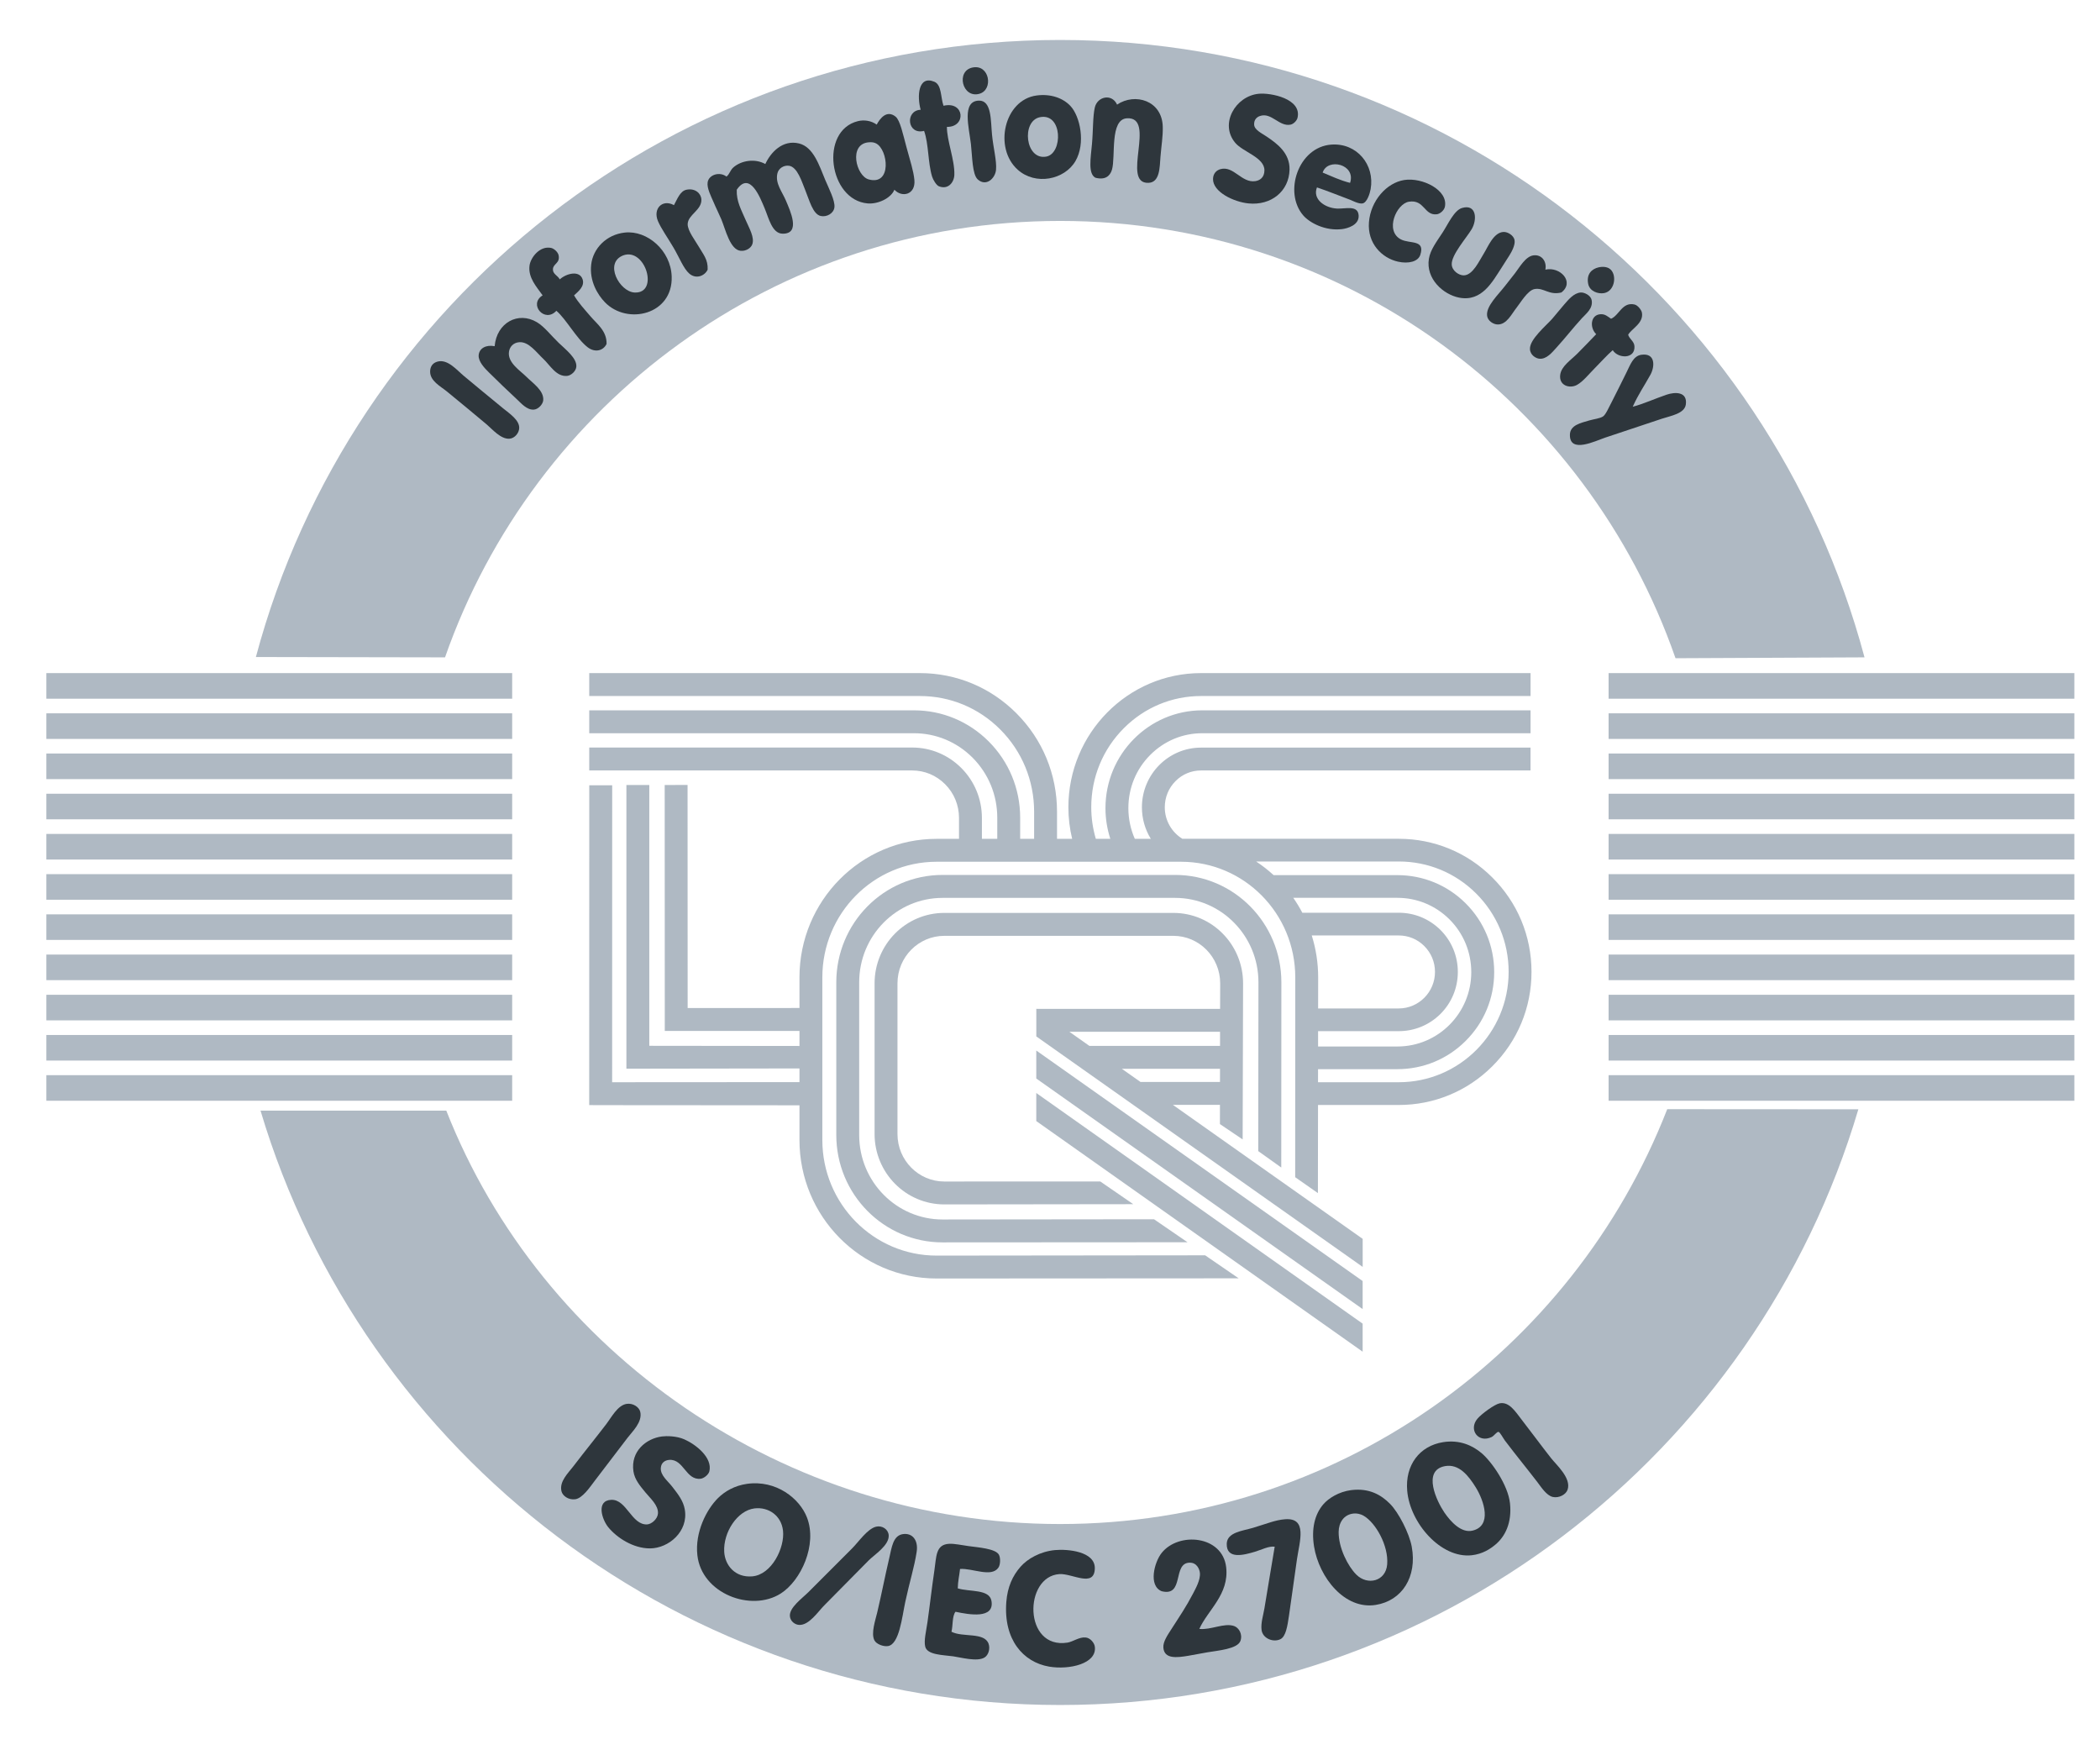 <svg width="73" height="61" viewBox="0 0 73 61" fill="none" xmlns="http://www.w3.org/2000/svg">
<path d="M15.514 38.602C18.819 47.015 27.266 52.971 36.851 52.971C46.456 52.971 54.665 46.991 57.956 38.552L64.6 38.556C61.055 50.527 49.972 59.261 36.851 59.261C23.749 59.261 12.618 50.547 9.056 38.602H15.514V38.602Z" fill="#AFB9C3"/>
<path d="M15.47 22.848C18.559 14.015 26.965 7.679 36.852 7.679C46.75 7.679 55.165 14.029 58.244 22.878L64.814 22.848C61.517 10.491 50.248 1.389 36.852 1.389C23.461 1.389 12.195 10.485 8.895 22.836L15.47 22.848Z" fill="#AFB9C3"/>
<path d="M72.109 23.395H55.918V24.285H72.109V23.395Z" fill="#AFB9C3"/>
<path d="M72.109 24.793H55.918V25.683H72.109V24.793Z" fill="#AFB9C3"/>
<path d="M72.109 26.19H55.918V27.08H72.109V26.19Z" fill="#AFB9C3"/>
<path d="M72.109 27.588H55.918V28.477H72.109V27.588Z" fill="#AFB9C3"/>
<path d="M72.109 28.985H55.918V29.875H72.109V28.985Z" fill="#AFB9C3"/>
<path d="M72.109 30.383H55.918V31.272H72.109V30.383Z" fill="#AFB9C3"/>
<path d="M72.109 31.78H55.918V32.669H72.109V31.78Z" fill="#AFB9C3"/>
<path d="M72.109 33.178H55.918V34.067H72.109V33.178Z" fill="#AFB9C3"/>
<path d="M72.109 34.576H55.918V35.465H72.109V34.576Z" fill="#AFB9C3"/>
<path d="M72.109 35.973H55.918V36.862H72.109V35.973Z" fill="#AFB9C3"/>
<path d="M72.109 37.37H55.918V38.259H72.109V37.37Z" fill="#AFB9C3"/>
<path d="M17.804 23.395H1.612V24.285H17.804V23.395Z" fill="#AFB9C3"/>
<path d="M17.804 24.793H1.612V25.683H17.804V24.793Z" fill="#AFB9C3"/>
<path d="M17.804 26.19H1.612V27.08H17.804V26.19Z" fill="#AFB9C3"/>
<path d="M17.804 27.588H1.612V28.477H17.804V27.588Z" fill="#AFB9C3"/>
<path d="M17.804 28.985H1.612V29.875H17.804V28.985Z" fill="#AFB9C3"/>
<path d="M17.804 30.383H1.612V31.272H17.804V30.383Z" fill="#AFB9C3"/>
<path d="M17.804 31.78H1.612V32.669H17.804V31.78Z" fill="#AFB9C3"/>
<path d="M17.804 33.178H1.612V34.067H17.804V33.178Z" fill="#AFB9C3"/>
<path d="M17.804 34.576H1.612V35.465H17.804V34.576Z" fill="#AFB9C3"/>
<path d="M17.804 35.973H1.612V36.862H17.804V35.973Z" fill="#AFB9C3"/>
<path d="M17.804 37.37H1.612V38.259H17.804V37.37Z" fill="#AFB9C3"/>
<path d="M47.368 46.981V46.006L36.023 37.99V38.965L47.368 46.981Z" fill="#AFB9C3"/>
<path d="M41.281 43.177L40.116 42.378L32.766 42.386C31.169 42.386 29.867 41.075 29.867 39.449V34.143C29.867 32.518 31.169 31.208 32.766 31.208H40.849C42.443 31.208 43.746 32.519 43.746 34.143L43.739 40.009L44.539 40.58L44.543 34.143C44.543 32.087 42.892 30.41 40.85 30.41H32.766C30.721 30.41 29.071 32.087 29.071 34.143V39.449C29.071 41.507 30.721 43.182 32.766 43.182L41.281 43.177Z" fill="#AFB9C3"/>
<path d="M47.368 45.5V44.525L36.023 36.513V37.486L47.368 45.5Z" fill="#AFB9C3"/>
<path d="M42.413 35.065L42.416 34.18C42.416 33.262 41.682 32.527 40.787 32.527H32.827C31.931 32.527 31.198 33.262 31.198 34.18V39.414C31.198 40.331 31.931 41.066 32.827 41.066L38.249 41.065L39.395 41.854L32.827 41.862C31.483 41.862 30.402 40.761 30.402 39.414V34.18C30.402 32.831 31.483 31.73 32.827 31.73H40.787C42.132 31.73 43.212 32.831 43.212 34.18L43.197 39.603L42.407 39.07L42.408 38.402H40.772L47.369 43.059V44.034L36.024 36.023V35.862V35.065V35.064H36.045L36.047 35.065H42.413ZM42.41 37.149H38.998L39.649 37.608V37.606H42.409L42.41 37.149ZM42.411 35.862H37.175L37.87 36.353H42.411V35.862H42.411Z" fill="#AFB9C3"/>
<path d="M53.238 33.779C53.238 35.024 52.752 36.192 51.868 37.068C51.001 37.93 49.847 38.406 48.626 38.406H45.817L45.813 41.469L45.023 40.916L45.026 33.972C45.026 31.747 43.245 29.952 41.057 29.952H32.556C30.369 29.952 28.586 31.747 28.586 33.972V39.621C28.586 41.845 30.369 43.641 32.556 43.641L41.893 43.631L43.059 44.431L32.556 44.437C29.919 44.437 27.791 42.276 27.791 39.621V38.417L20.88 38.412L20.482 38.41V38.012L20.484 27.295H21.281L21.279 37.615L27.791 37.611V37.136L22.173 37.144H21.775V36.747V27.284H22.571V36.349L27.791 36.355V35.832L23.507 35.833H23.109V35.436L23.106 27.284L23.901 27.283L23.904 35.037L27.791 35.035V33.972C27.791 31.317 29.919 29.156 32.556 29.156H33.337V28.431C33.337 27.985 33.165 27.567 32.852 27.255C32.545 26.948 32.14 26.779 31.708 26.779H20.483V25.982H31.708C32.352 25.982 32.958 26.235 33.415 26.691C33.878 27.155 34.133 27.773 34.133 28.431V29.156H34.667V28.422C34.667 27.63 34.36 26.888 33.805 26.331C33.259 25.786 32.536 25.485 31.77 25.485H20.483V24.689H31.77C32.749 24.689 33.671 25.073 34.367 25.768C35.074 26.475 35.463 27.418 35.463 28.422V29.156H35.948V28.213C35.948 27.129 35.528 26.111 34.767 25.351C34.02 24.603 33.03 24.192 31.978 24.192H20.483V23.395H31.978C33.241 23.395 34.432 23.89 35.329 24.788C36.242 25.7 36.744 26.915 36.744 28.213V29.156H37.27C37.184 28.798 37.139 28.431 37.139 28.058C37.139 25.488 39.208 23.395 41.75 23.395H53.205V24.192H41.75C40.742 24.192 39.789 24.587 39.071 25.306C38.337 26.039 37.934 27.016 37.934 28.058C37.934 28.433 37.989 28.8 38.093 29.156H38.597C38.486 28.812 38.428 28.452 38.428 28.089C38.428 26.214 39.938 24.689 41.792 24.689H53.205V25.485H41.792C41.112 25.485 40.472 25.752 39.988 26.236C39.494 26.729 39.224 27.387 39.224 28.09C39.224 28.457 39.301 28.822 39.449 29.156H40.005C39.805 28.832 39.695 28.453 39.695 28.06C39.695 26.915 40.616 25.985 41.749 25.985H53.204V26.779H41.749C41.416 26.779 41.101 26.91 40.866 27.147C40.622 27.39 40.49 27.713 40.49 28.06C40.49 28.509 40.724 28.922 41.102 29.154H48.626C49.847 29.154 51.001 29.628 51.868 30.491C52.752 31.366 53.238 32.534 53.238 33.779ZM45.271 31.724H48.623C49.169 31.724 49.682 31.936 50.071 32.32C50.461 32.709 50.677 33.229 50.677 33.782C50.677 34.335 50.461 34.855 50.071 35.244C49.682 35.628 49.169 35.84 48.623 35.84H45.819V36.373H48.577C49.994 36.373 51.144 35.214 51.144 33.789C51.144 33.094 50.874 32.44 50.382 31.95C49.896 31.47 49.257 31.206 48.577 31.206H44.957C45.072 31.372 45.177 31.544 45.271 31.724ZM45.822 33.972L45.82 35.051H48.623C49.317 35.051 49.883 34.48 49.883 33.782C49.883 33.438 49.75 33.119 49.507 32.878C49.27 32.642 48.955 32.514 48.623 32.514H45.599C45.743 32.974 45.822 33.464 45.822 33.972ZM52.443 33.779C52.443 32.745 52.038 31.776 51.308 31.05C50.589 30.336 49.635 29.943 48.626 29.943H43.666C43.88 30.085 44.083 30.242 44.273 30.417H48.576C49.468 30.417 50.31 30.763 50.943 31.391C51.587 32.03 51.941 32.883 51.941 33.788C51.941 34.696 51.587 35.547 50.943 36.185C50.31 36.815 49.469 37.161 48.576 37.161H45.818L45.817 37.615H48.626C50.731 37.615 52.443 35.895 52.443 33.779Z" fill="#AFB9C3"/>
<path fill-rule="evenodd" clip-rule="evenodd" d="M33.81 2.346C34.403 2.228 34.54 3.118 34.048 3.259C33.45 3.43 33.218 2.463 33.81 2.346Z" fill="#2E363C"/>
<path fill-rule="evenodd" clip-rule="evenodd" d="M32.798 3.676C33.534 3.502 33.598 4.421 32.917 4.41C32.911 4.882 33.193 5.564 33.175 6.078C33.166 6.337 32.962 6.602 32.639 6.475C32.55 6.44 32.436 6.251 32.401 6.137C32.253 5.65 32.286 5.003 32.123 4.549C31.53 4.7 31.456 3.838 32.004 3.815C31.873 3.347 31.916 2.606 32.481 2.842C32.737 2.949 32.695 3.376 32.798 3.676Z" fill="#2E363C"/>
<path fill-rule="evenodd" clip-rule="evenodd" d="M43.755 3.259C44.175 3.218 45.258 3.431 45.105 4.093C45.08 4.2 44.962 4.31 44.867 4.331C44.471 4.418 44.198 3.89 43.795 4.033C43.69 4.07 43.589 4.156 43.596 4.331C43.605 4.515 43.854 4.627 44.033 4.748C44.39 4.988 44.842 5.318 44.827 5.899C44.808 6.646 44.191 7.15 43.398 7.07C42.89 7.019 42.157 6.673 42.167 6.217C42.172 6.029 42.287 5.917 42.425 5.879C42.885 5.752 43.157 6.366 43.636 6.296C43.789 6.273 43.953 6.176 43.954 5.919C43.954 5.47 43.212 5.286 42.941 4.966C42.383 4.307 42.948 3.338 43.755 3.259Z" fill="#2E363C"/>
<path fill-rule="evenodd" clip-rule="evenodd" d="M36.033 3.319C36.53 3.252 36.952 3.412 37.204 3.676C37.55 4.038 37.746 4.984 37.383 5.602C37.003 6.248 35.998 6.454 35.378 5.899C34.533 5.143 34.906 3.469 36.033 3.319ZM36.371 5.443C36.953 5.333 36.941 3.916 36.152 4.073C35.495 4.204 35.639 5.58 36.371 5.443Z" fill="#2E363C"/>
<path fill-rule="evenodd" clip-rule="evenodd" d="M38.832 3.636C39.449 3.217 40.4 3.488 40.42 4.41C40.428 4.743 40.37 5.075 40.341 5.442C40.311 5.819 40.322 6.339 39.924 6.355C38.95 6.395 40.222 4.043 39.17 4.112C38.572 4.152 38.787 5.446 38.654 5.899C38.587 6.124 38.411 6.265 38.078 6.177C37.816 6.036 37.915 5.495 37.959 5.006C38.002 4.531 37.986 4.044 38.058 3.735C38.147 3.353 38.649 3.239 38.832 3.636Z" fill="#2E363C"/>
<path fill-rule="evenodd" clip-rule="evenodd" d="M34.029 3.497C34.477 3.487 34.437 4.199 34.485 4.688C34.531 5.153 34.651 5.586 34.624 5.899C34.599 6.197 34.283 6.499 33.989 6.237C33.795 6.063 33.8 5.437 33.751 5.006C33.684 4.431 33.426 3.511 34.029 3.497Z" fill="#2E363C"/>
<path fill-rule="evenodd" clip-rule="evenodd" d="M31.091 6.594C30.972 6.889 30.521 7.102 30.158 7.07C28.81 6.951 28.482 4.544 29.821 4.211C30.039 4.157 30.284 4.193 30.476 4.331C30.584 4.127 30.82 3.805 31.131 4.053C31.29 4.179 31.39 4.67 31.508 5.105C31.641 5.599 31.756 5.934 31.786 6.256C31.833 6.765 31.357 6.881 31.091 6.594ZM30.198 6.236C31.01 6.459 30.874 5.201 30.456 4.986C30.381 4.947 30.309 4.937 30.198 4.946C29.488 5.005 29.758 6.116 30.198 6.236Z" fill="#2E363C"/>
<path fill-rule="evenodd" clip-rule="evenodd" d="M25.611 6.594C25.596 7.003 25.764 7.28 25.929 7.666C26.038 7.921 26.242 8.257 26.148 8.499C26.097 8.63 25.922 8.733 25.75 8.718C25.376 8.684 25.223 7.98 25.076 7.626C24.995 7.433 24.89 7.229 24.798 7.011C24.718 6.823 24.567 6.538 24.599 6.336C24.642 6.067 25.021 5.957 25.254 6.137C25.365 6.053 25.377 5.922 25.492 5.82C25.767 5.577 26.244 5.5 26.604 5.701C26.792 5.294 27.205 4.847 27.775 4.986C28.276 5.108 28.475 5.743 28.688 6.256C28.799 6.522 29.037 6.975 29.006 7.209C28.979 7.416 28.743 7.553 28.53 7.507C28.253 7.447 28.132 6.946 27.994 6.614C27.875 6.329 27.723 5.794 27.418 5.76C27.249 5.741 27.061 5.845 27.021 6.038C26.949 6.384 27.186 6.656 27.319 6.971C27.464 7.316 27.852 8.137 27.2 8.122C26.837 8.114 26.722 7.576 26.584 7.249C26.43 6.882 26.067 5.926 25.611 6.594Z" fill="#2E363C"/>
<path fill-rule="evenodd" clip-rule="evenodd" d="M45.78 6.514C45.618 6.919 46.048 7.227 46.475 7.249C46.773 7.264 47.203 7.117 47.229 7.487C47.253 7.826 46.834 7.941 46.653 7.963C46.07 8.035 45.527 7.746 45.303 7.487C44.61 6.685 45.131 5.111 46.276 5.026C47.168 4.959 47.797 5.731 47.646 6.574C47.618 6.73 47.521 7.037 47.368 7.07C47.238 7.098 46.999 6.969 46.951 6.951C46.545 6.8 46.198 6.655 45.78 6.514ZM45.978 5.998C46.287 6.126 46.582 6.268 46.931 6.356C47.145 5.71 46.149 5.471 45.978 5.998Z" fill="#2E363C"/>
<path fill-rule="evenodd" clip-rule="evenodd" d="M48.817 6.256C49.443 6.16 50.349 6.606 50.227 7.189C50.199 7.319 50.051 7.435 49.949 7.447C49.504 7.502 49.521 6.924 48.976 7.011C48.542 7.08 48.128 8.023 48.698 8.321C49.011 8.484 49.547 8.316 49.373 8.857C49.296 9.096 48.958 9.175 48.599 9.095C48.035 8.97 47.529 8.457 47.587 7.725C47.645 6.977 48.203 6.35 48.817 6.256Z" fill="#2E363C"/>
<path fill-rule="evenodd" clip-rule="evenodd" d="M24.599 9.373C24.501 9.585 24.203 9.715 23.964 9.512C23.759 9.336 23.618 8.952 23.408 8.599C23.195 8.238 22.982 7.943 22.872 7.685C22.69 7.255 23.024 6.91 23.428 7.13C23.547 6.914 23.642 6.639 23.865 6.594C24.165 6.533 24.37 6.722 24.381 6.931C24.4 7.302 23.918 7.458 23.905 7.785C23.896 8.016 24.175 8.372 24.282 8.559C24.441 8.837 24.617 9.017 24.599 9.373Z" fill="#2E363C"/>
<path fill-rule="evenodd" clip-rule="evenodd" d="M50.822 7.229C51.327 7.078 51.355 7.631 51.16 7.963C50.982 8.264 50.448 8.858 50.465 9.194C50.476 9.413 50.714 9.572 50.882 9.571C51.203 9.568 51.427 9.05 51.577 8.817C51.721 8.59 51.916 8.072 52.271 8.062C52.416 8.058 52.617 8.184 52.648 8.34C52.684 8.518 52.532 8.777 52.47 8.876C52.365 9.044 52.271 9.192 52.192 9.313C51.883 9.782 51.516 10.5 50.723 10.345C50.165 10.236 49.559 9.686 49.671 8.995C49.721 8.684 49.936 8.406 50.147 8.082C50.339 7.788 50.548 7.31 50.822 7.229Z" fill="#2E363C"/>
<path fill-rule="evenodd" clip-rule="evenodd" d="M21.722 8.083C22.502 8 23.319 8.706 23.349 9.611C23.394 10.937 21.806 11.31 21.027 10.505C20.778 10.247 20.484 9.771 20.551 9.195C20.614 8.643 21.072 8.152 21.722 8.083ZM22.059 10.167C22.924 10.209 22.432 8.59 21.662 8.877C20.987 9.142 21.537 10.142 22.059 10.167Z" fill="#2E363C"/>
<path fill-rule="evenodd" clip-rule="evenodd" d="M19.459 9.71C19.686 9.503 20.147 9.384 20.253 9.71C20.331 9.952 20.107 10.126 19.955 10.266C20.104 10.52 20.31 10.741 20.531 11C20.748 11.256 21.096 11.5 21.086 11.953C20.969 12.198 20.68 12.261 20.431 12.072C20.044 11.777 19.675 11.082 19.34 10.802C18.937 11.242 18.357 10.577 18.863 10.266C18.656 9.974 18.353 9.651 18.407 9.234C18.443 8.948 18.77 8.531 19.161 8.618C19.262 8.641 19.397 8.761 19.419 8.876C19.473 9.155 19.232 9.158 19.221 9.353C19.21 9.525 19.388 9.575 19.459 9.71Z" fill="#2E363C"/>
<path fill-rule="evenodd" clip-rule="evenodd" d="M53.72 9.372C54.231 9.254 54.75 9.801 54.276 10.166C53.84 10.272 53.666 9.988 53.343 10.047C53.107 10.091 52.866 10.507 52.727 10.683C52.542 10.917 52.381 11.274 52.072 11.278C51.911 11.28 51.719 11.151 51.695 10.98C51.648 10.647 52.078 10.248 52.31 9.948C52.44 9.782 52.562 9.628 52.668 9.492C52.825 9.289 53.029 8.913 53.303 8.876C53.603 8.836 53.775 9.101 53.72 9.372Z" fill="#2E363C"/>
<path fill-rule="evenodd" clip-rule="evenodd" d="M55.566 9.293C55.72 9.257 55.857 9.278 55.943 9.333C56.219 9.508 56.154 10.113 55.764 10.187C55.547 10.227 55.259 10.12 55.209 9.869C55.139 9.523 55.337 9.347 55.566 9.293Z" fill="#2E363C"/>
<path fill-rule="evenodd" clip-rule="evenodd" d="M54.95 10.166C55.08 10.158 55.296 10.269 55.328 10.425C55.389 10.722 55.127 10.909 54.99 11.06C54.635 11.45 54.45 11.704 54.097 12.092C53.955 12.248 53.765 12.485 53.521 12.469C53.396 12.461 53.193 12.346 53.184 12.132C53.169 11.793 53.755 11.312 53.958 11.08C54.127 10.887 54.215 10.765 54.375 10.583C54.519 10.42 54.707 10.183 54.95 10.166Z" fill="#2E363C"/>
<path fill-rule="evenodd" clip-rule="evenodd" d="M56.598 11.635C56.639 11.782 56.805 11.86 56.817 12.032C56.847 12.488 56.247 12.468 56.062 12.171C55.86 12.345 55.664 12.57 55.447 12.787C55.244 12.989 55.029 13.267 54.812 13.382C54.562 13.514 54.185 13.402 54.236 13.025C54.276 12.726 54.605 12.517 54.832 12.29C55.086 12.036 55.313 11.796 55.487 11.615C55.252 11.389 55.286 10.934 55.646 10.921C55.799 10.915 55.884 10.999 56.003 11.079C56.283 10.964 56.393 10.487 56.817 10.583C56.939 10.611 57.059 10.778 57.075 10.861C57.148 11.232 56.713 11.425 56.598 11.635Z" fill="#2E363C"/>
<path fill-rule="evenodd" clip-rule="evenodd" d="M17.195 12.033C17.265 11.216 18.014 10.811 18.664 11.199C18.924 11.354 19.155 11.66 19.419 11.914C19.662 12.148 20.061 12.451 20.034 12.748C20.02 12.906 19.848 13.052 19.716 13.065C19.337 13.104 19.116 12.685 18.883 12.47C18.655 12.259 18.383 11.867 18.049 11.894C17.834 11.911 17.714 12.064 17.692 12.232C17.641 12.607 18.088 12.886 18.287 13.085C18.52 13.318 18.919 13.576 18.883 13.919C18.869 14.049 18.719 14.221 18.565 14.236C18.317 14.261 18.114 14.012 17.969 13.879C17.634 13.57 17.321 13.264 16.997 12.946C16.845 12.798 16.625 12.565 16.639 12.351C16.656 12.106 16.895 11.974 17.195 12.033Z" fill="#2E363C"/>
<path fill-rule="evenodd" clip-rule="evenodd" d="M56.757 14.137C57.109 14.047 57.541 13.852 57.928 13.72C58.223 13.619 58.663 13.604 58.603 14.057C58.56 14.379 58.071 14.453 57.769 14.554C57.061 14.789 56.508 14.973 55.804 15.209C55.458 15.325 54.56 15.776 54.573 15.11C54.58 14.774 54.947 14.703 55.248 14.613C55.405 14.567 55.617 14.546 55.725 14.474C55.816 14.414 55.925 14.166 56.023 13.978C56.207 13.624 56.357 13.307 56.539 12.946C56.67 12.684 56.772 12.372 57.055 12.331C57.555 12.258 57.527 12.745 57.372 13.025C57.161 13.408 56.949 13.708 56.757 14.137Z" fill="#2E363C"/>
<path fill-rule="evenodd" clip-rule="evenodd" d="M15.21 12.568C15.565 12.473 15.882 12.865 16.123 13.065C16.569 13.433 16.978 13.778 17.493 14.196C17.716 14.377 18.052 14.598 18.049 14.871C18.047 15.047 17.895 15.234 17.712 15.248C17.408 15.271 17.113 14.917 16.918 14.752C16.489 14.39 15.954 13.951 15.528 13.601C15.32 13.43 14.943 13.242 14.952 12.906C14.957 12.734 15.043 12.613 15.21 12.568Z" fill="#2E363C"/>
<path fill-rule="evenodd" clip-rule="evenodd" d="M52.132 48.775C52.461 48.711 52.679 49.064 52.886 49.331C53.21 49.747 53.584 50.257 53.918 50.681C54.109 50.923 54.623 51.372 54.494 51.773C54.437 51.949 54.19 52.078 53.978 52.03C53.759 51.981 53.575 51.688 53.442 51.514C53.046 50.999 52.734 50.624 52.31 50.065C52.263 50.003 52.141 49.774 52.092 49.768C52.03 49.76 51.939 49.905 51.854 49.946C51.385 50.172 51.04 49.687 51.358 49.311C51.502 49.14 51.956 48.809 52.132 48.775Z" fill="#2E363C"/>
<path fill-rule="evenodd" clip-rule="evenodd" d="M21.781 48.795C21.999 48.76 22.219 48.903 22.257 49.073C22.338 49.428 21.978 49.759 21.82 49.967C21.409 50.51 21.082 50.935 20.669 51.475C20.51 51.684 20.248 52.078 19.994 52.11C19.755 52.14 19.555 51.988 19.518 51.832C19.437 51.492 19.747 51.205 19.935 50.959C20.334 50.437 20.687 50.005 21.066 49.51C21.257 49.261 21.467 48.846 21.781 48.795Z" fill="#2E363C"/>
<path fill-rule="evenodd" clip-rule="evenodd" d="M23.011 49.927C23.166 49.907 23.512 49.907 23.785 50.026C24.178 50.198 24.774 50.656 24.659 51.138C24.63 51.258 24.466 51.383 24.361 51.396C23.842 51.462 23.771 50.71 23.269 50.741C23.113 50.751 22.985 50.841 22.971 51.019C22.952 51.279 23.212 51.471 23.369 51.674C23.572 51.938 23.753 52.161 23.805 52.468C23.936 53.233 23.239 53.817 22.594 53.818C22.009 53.819 21.441 53.445 21.145 53.083C20.927 52.816 20.711 52.157 21.245 52.13C21.782 52.104 21.953 53.01 22.495 52.984C22.653 52.976 22.858 52.794 22.872 52.607C22.894 52.319 22.592 52.065 22.436 51.872C22.267 51.663 22.061 51.435 22.019 51.138C21.919 50.448 22.454 49.999 23.011 49.927Z" fill="#2E363C"/>
<path fill-rule="evenodd" clip-rule="evenodd" d="M50.167 50.125C50.743 50.035 51.182 50.24 51.497 50.502C51.853 50.799 52.422 51.617 52.49 52.249C52.563 52.935 52.315 53.406 51.993 53.678C51.808 53.835 51.541 54.013 51.16 54.056C50.095 54.175 49.012 52.941 48.917 51.812C48.841 50.923 49.347 50.254 50.167 50.125ZM50.207 52.567C50.438 52.906 50.8 53.287 51.179 53.202C51.879 53.044 51.592 52.165 51.298 51.693C51.052 51.297 50.718 50.867 50.227 50.959C49.426 51.109 49.952 52.193 50.207 52.567Z" fill="#2E363C"/>
<path fill-rule="evenodd" clip-rule="evenodd" d="M25.969 51.574C26.979 51.433 27.797 52.079 28.053 52.746C28.417 53.693 27.844 54.938 27.14 55.386C26.112 56.04 24.391 55.391 24.242 54.056C24.152 53.256 24.562 52.462 24.957 52.071C25.197 51.832 25.54 51.635 25.969 51.574ZM25.175 53.937C25.201 54.406 25.556 54.84 26.148 54.79C26.827 54.734 27.285 53.792 27.219 53.202C27.161 52.676 26.714 52.369 26.227 52.428C25.633 52.501 25.138 53.256 25.175 53.937Z" fill="#2E363C"/>
<path fill-rule="evenodd" clip-rule="evenodd" d="M46.971 51.792C47.607 51.712 48.023 51.969 48.32 52.269C48.621 52.572 48.989 53.293 49.075 53.758C49.268 54.81 48.736 55.636 47.824 55.782C46.742 55.956 45.855 54.826 45.68 53.758C45.578 53.132 45.706 52.631 45.998 52.289C46.183 52.072 46.545 51.846 46.971 51.792ZM46.534 53.242C46.527 53.794 46.854 54.437 47.149 54.73C47.54 55.118 48.175 54.961 48.221 54.373C48.273 53.718 47.82 52.928 47.407 52.686C47.285 52.614 47.155 52.595 47.05 52.606C46.711 52.643 46.538 52.923 46.534 53.242Z" fill="#2E363C"/>
<path fill-rule="evenodd" clip-rule="evenodd" d="M44.311 53.758C44.094 53.734 43.87 53.861 43.617 53.936C43.255 54.043 42.631 54.218 42.644 53.658C42.653 53.255 43.197 53.21 43.557 53.103C44.029 52.962 44.328 52.831 44.669 52.805C45.457 52.744 45.178 53.565 45.085 54.194C44.988 54.853 44.912 55.451 44.807 56.16C44.754 56.518 44.699 56.88 44.51 56.973C44.264 57.096 43.895 56.95 43.855 56.656C43.822 56.412 43.918 56.125 43.954 55.901C44.065 55.216 44.2 54.431 44.311 53.758Z" fill="#2E363C"/>
<path fill-rule="evenodd" clip-rule="evenodd" d="M30.456 53.063C30.665 53.013 30.879 53.154 30.893 53.361C30.915 53.712 30.4 54.032 30.198 54.234C29.65 54.782 29.212 55.239 28.649 55.802C28.435 56.017 28.123 56.498 27.776 56.477C27.631 56.468 27.476 56.351 27.459 56.179C27.428 55.878 27.876 55.563 28.114 55.326C28.618 54.821 29.125 54.314 29.622 53.817C29.842 53.598 30.152 53.135 30.456 53.063Z" fill="#2E363C"/>
<path fill-rule="evenodd" clip-rule="evenodd" d="M31.389 53.321C31.716 53.274 31.927 53.532 31.865 53.937C31.784 54.473 31.624 54.955 31.468 55.683C31.356 56.209 31.262 57.144 30.873 57.212C30.709 57.24 30.463 57.145 30.396 57.013C30.27 56.766 30.432 56.311 30.495 56.041C30.649 55.388 30.762 54.792 30.912 54.155C30.998 53.79 31.039 53.371 31.389 53.321Z" fill="#2E363C"/>
<path fill-rule="evenodd" clip-rule="evenodd" d="M41.691 56.616C42.089 56.661 42.558 56.395 42.902 56.517C43.063 56.574 43.204 56.797 43.12 57.033C43.02 57.315 42.332 57.368 41.969 57.43C41.736 57.47 41.537 57.511 41.314 57.549C40.901 57.619 40.474 57.666 40.441 57.271C40.422 57.061 40.594 56.821 40.738 56.596C41.025 56.149 41.231 55.85 41.473 55.386C41.56 55.218 41.734 54.914 41.711 54.671C41.699 54.546 41.608 54.309 41.354 54.314C40.747 54.324 41.183 55.507 40.381 55.306C39.91 55.113 40.128 54.293 40.381 53.976C40.974 53.232 42.497 53.368 42.624 54.472C42.732 55.416 41.988 55.956 41.691 56.616Z" fill="#2E363C"/>
<path fill-rule="evenodd" clip-rule="evenodd" d="M33.373 54.532C33.349 54.759 33.298 54.959 33.294 55.207C33.703 55.335 34.392 55.224 34.465 55.643C34.575 56.278 33.694 56.122 33.214 56.02C33.095 56.179 33.13 56.492 33.075 56.715C33.466 56.918 34.218 56.72 34.365 57.132C34.426 57.302 34.363 57.522 34.227 57.608C33.973 57.77 33.385 57.603 33.135 57.569C32.773 57.52 32.231 57.522 32.162 57.231C32.111 57.019 32.196 56.695 32.241 56.378C32.325 55.789 32.385 55.229 32.48 54.591C32.553 54.099 32.521 53.682 32.996 53.658C33.174 53.649 33.428 53.704 33.671 53.738C33.996 53.783 34.603 53.824 34.723 54.035C34.782 54.141 34.782 54.383 34.703 54.492C34.456 54.835 33.809 54.503 33.373 54.532Z" fill="#2E363C"/>
<path fill-rule="evenodd" clip-rule="evenodd" d="M36.669 53.877C37.102 53.835 38.07 53.917 38.058 54.513C38.044 55.196 37.27 54.682 36.827 54.711C35.581 54.795 35.576 57.332 37.105 57.093C37.299 57.063 37.515 56.891 37.74 56.914C37.903 56.931 38.04 57.099 38.058 57.232C38.14 57.828 37.167 58.046 36.47 57.927C35.564 57.772 34.882 56.987 34.981 55.684C35.021 55.157 35.202 54.765 35.478 54.453C35.723 54.175 36.158 53.927 36.669 53.877Z" fill="#2E363C"/>
</svg>
